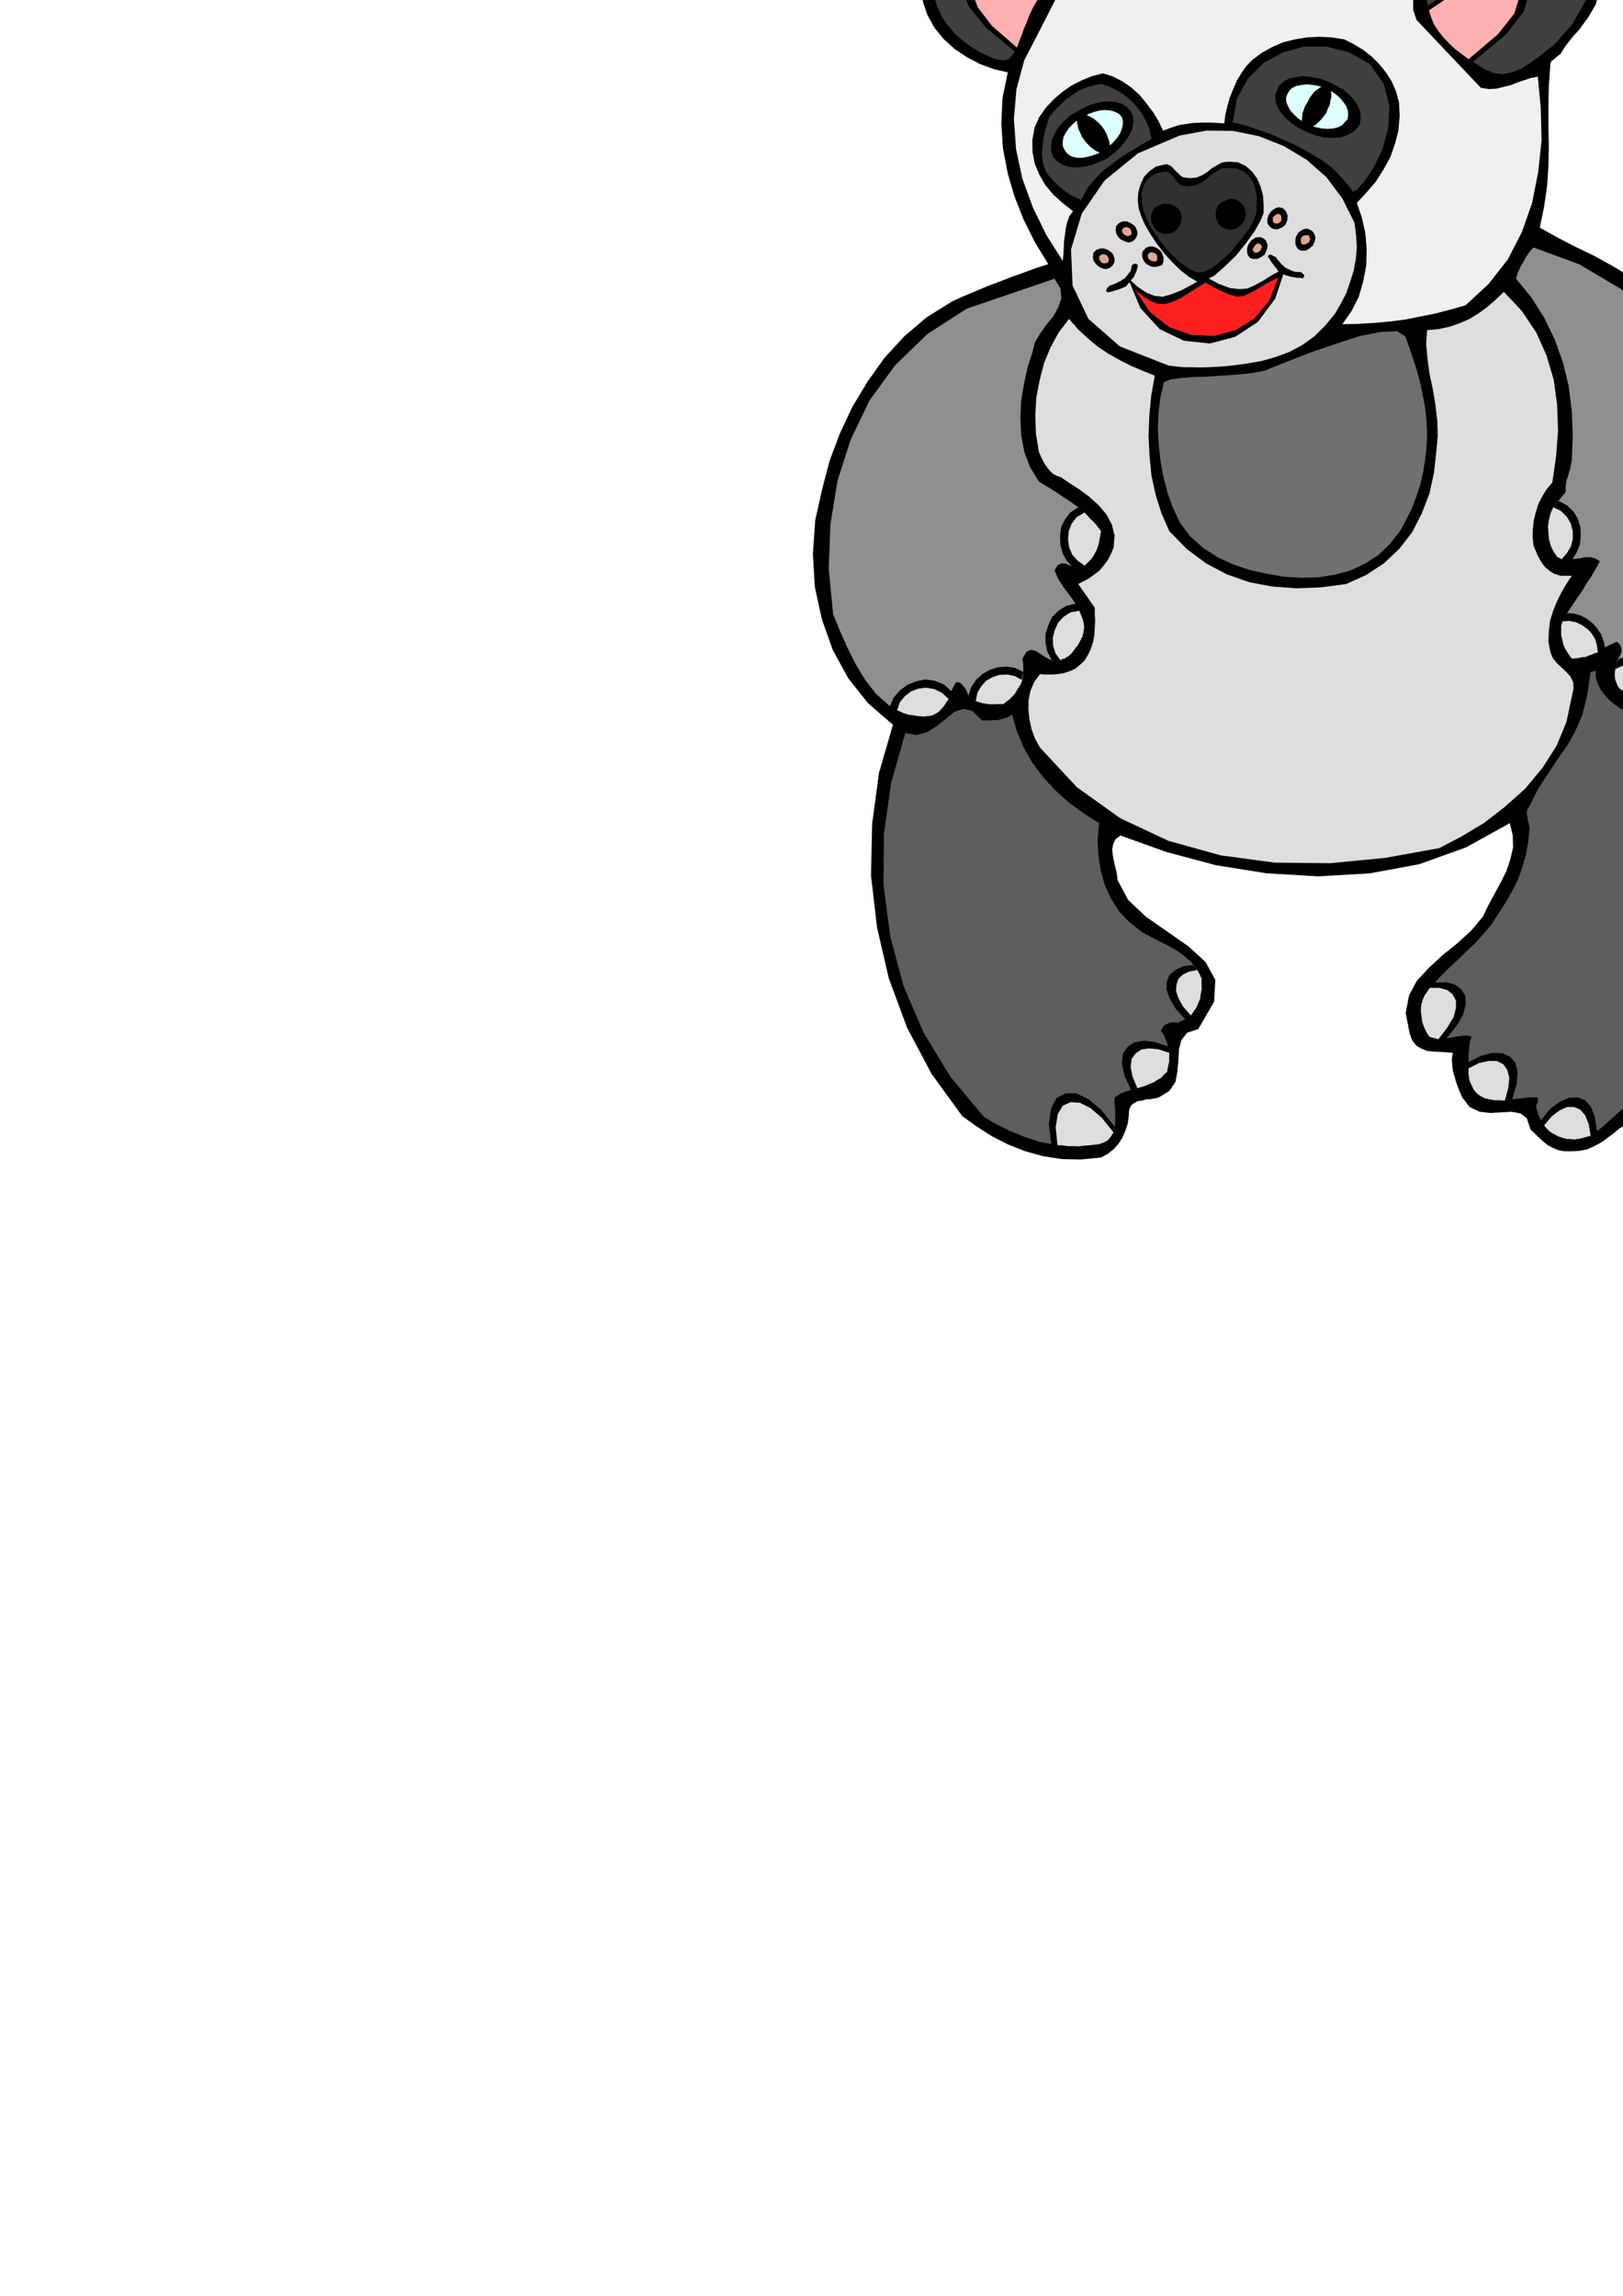 <?xml version="1.0" encoding="utf-8"?>
<!-- Created by UniConvertor 2.0rc4 (https://sk1project.net/) -->
<svg xmlns="http://www.w3.org/2000/svg" height="841.89pt" viewBox="0 0 595.276 841.89" width="595.276pt" version="1.1" xmlns:xlink="http://www.w3.org/1999/xlink" id="57de3a00-f611-11ea-b1d4-dcc15c148e23">

<g>
	<path style="fill:#000000;" d="M 529.118,-24.735 L 534.014,-28.119 539.198,-31.143 544.382,-33.951 549.998,-35.967 555.542,-37.551 561.518,-38.271 567.278,-38.271 573.47,-37.191 579.446,-34.671 583.766,-30.855 586.43,-26.247 588.014,-20.919 588.374,-15.375 587.942,-9.543 586.718,-3.855 585.278,1.617 583.91,3.993 582.47,6.441 580.742,8.745 579.086,11.049 577.142,13.137 575.414,15.297 573.758,17.457 572.39,19.761 571.886,20.121 571.454,20.481 570.806,20.985 570.23,21.489 569.006,22.425 568.646,23.505 568.07,31.425 567.926,39.057 567.926,46.401 568.07,53.817 567.926,60.945 567.422,68.361 566.342,75.777 564.758,83.481 571.094,87.009 577.862,90.537 584.63,93.777 591.542,97.593 598.094,101.553 604.286,106.449 609.974,111.993 614.942,118.905 623.798,129.417 631.934,140.865 638.774,152.673 644.534,165.201 648.494,178.017 650.942,191.337 651.446,205.089 649.862,219.129 648.278,225.321 646.91,231.729 645.47,237.993 643.742,244.329 641.438,250.233 638.702,256.065 635.03,261.393 630.422,266.505 634.31,286.017 635.894,305.673 635.03,324.897 632.006,343.833 626.462,361.977 618.83,379.689 608.75,396.393 596.654,412.305 594.062,413.745 591.902,415.545 589.598,417.273 587.294,418.929 584.774,420.297 582.182,421.449 579.446,422.025 576.494,422.169 573.83,422.169 571.67,421.809 569.582,420.945 567.782,420.009 565.982,418.569 564.398,417.129 562.814,415.545 561.374,414.249 560.006,410.073 557.63,408.273 554.318,407.697 550.718,407.913 546.614,408.129 542.726,407.697 539.054,405.969 536.318,402.441 535.454,400.497 534.734,398.625 534.014,396.681 533.51,394.809 532.862,392.649 532.646,390.561 532.502,388.257 532.862,386.097 530.486,385.881 528.038,385.737 525.59,385.593 523.43,385.377 521.27,384.513 519.47,383.433 517.958,381.489 517.022,378.969 515.582,371.481 516.806,365.001 519.686,359.601 524.15,354.849 529.118,350.241 534.59,345.849 539.702,341.169 543.95,336.057 545.894,331.953 548.126,327.849 550.43,323.601 552.518,319.425 553.958,315.105 554.966,310.713 554.822,306.249 553.742,301.857 537.758,310.713 520.55,316.905 502.262,320.289 483.47,321.369 464.39,320.217 445.886,317.265 427.814,312.441 410.966,306.393 409.166,307.689 408.302,309.489 407.942,311.433 408.158,313.737 408.59,315.969 409.166,318.345 409.67,320.577 409.886,322.737 413.774,330.009 420.326,336.201 428.102,341.601 435.95,347.073 442.142,352.761 445.742,359.313 445.31,367.305 439.478,377.385 435.446,378.681 433.286,381.417 432.422,384.801 432.206,388.905 431.846,392.865 431.126,396.753 428.894,400.065 425.006,402.441 423.494,402.801 421.91,403.089 420.326,403.161 418.886,403.593 417.302,403.809 415.934,404.529 414.854,405.393 414.134,406.977 413.99,409.353 413.63,412.017 412.766,414.609 411.686,417.129 410.246,419.433 408.446,421.449 406.286,423.105 403.838,424.473 396.422,425.193 389.438,425.049 382.526,423.969 376.046,422.169 369.638,419.649 363.734,416.625 358.118,413.025 352.934,409.281 341.63,393.729 332.702,376.881 326.006,358.809 321.686,340.161 319.454,321.009 319.886,302.001 322.406,283.353 327.518,265.785 318.374,257.865 311.102,248.721 305.414,238.281 301.454,227.121 298.862,215.241 298.142,203.145 299.006,190.761 301.67,178.881 304.334,168.801 308.078,158.865 312.614,149.217 318.158,140.001 324.35,131.289 331.622,123.369 339.83,116.385 349.19,110.553 353.438,108.609 357.758,106.809 362.15,104.937 366.614,103.281 371.006,101.553 375.47,99.969 379.934,98.313 384.47,96.873 379.574,88.809 375.47,80.601 372.086,72.033 369.566,63.393 367.838,54.321 367.262,45.321 367.694,35.889 369.638,26.529 364.598,25.377 359.486,23.505 354.662,20.985 350.126,17.961 346.022,14.217 342.638,10.041 340.118,5.433 338.534,0.753 337.886,-5.295 339.47,-11.127 342.494,-16.455 347.03,-21.063 352.07,-24.735 357.902,-27.039 363.806,-27.759 369.638,-26.535 371.942,-25.095 374.534,-23.583 376.91,-22.071 379.502,-20.343 381.662,-18.615 383.606,-16.455 384.902,-14.151 385.982,-11.343 388.214,-11.775 390.158,-12.567 391.814,-13.935 393.542,-15.375 394.982,-17.103 396.782,-18.759 398.654,-20.487 400.814,-21.711 413.198,-28.479 426.518,-33.807 440.198,-37.695 454.454,-39.999 468.926,-41.079 483.47,-40.359 497.726,-38.127 512.054,-34.167 529.118,-24.735 Z" />
	<path style="fill:#f0f0f0;" d="M 525.23,-20.847 L 524.51,-17.319 523.286,-13.791 521.846,-10.263 520.406,-6.807 519.11,-3.351 518.318,0.105 518.318,3.633 519.542,7.305 543.158,32.217 546.11,32.649 548.918,32.505 551.438,31.857 553.958,31.281 556.262,30.345 558.854,29.481 561.374,28.617 564.038,28.113 565.118,39.633 565.406,51.513 564.182,63.033 561.95,74.409 558.206,85.065 553.022,95.145 545.966,104.145 537.47,111.993 531.782,113.577 526.238,115.017 520.766,116.097 515.438,117.177 509.75,117.897 504.206,118.401 498.374,118.761 492.326,118.905 495.71,114.081 498.374,108.825 500.03,102.993 501.11,97.305 501.254,91.257 500.75,85.353 499.454,79.665 497.654,74.409 501.254,70.521 504.638,66.561 507.446,62.169 509.966,57.561 511.694,52.593 512.918,47.769 513.35,42.657 513.134,37.617 512.054,33.585 510.47,29.913 508.31,26.529 505.862,23.505 502.982,20.625 499.814,18.177 496.43,16.161 493.046,14.433 488.438,13.713 483.83,13.497 479.294,13.713 474.974,14.433 470.582,15.513 466.622,17.241 462.734,19.401 459.206,22.065 457.118,24.225 455.318,26.817 453.662,29.553 452.294,32.721 451.07,35.745 450.134,39.057 449.414,42.081 449.054,45.249 444.446,44.961 440.702,44.961 437.606,45.105 435.086,45.465 432.638,45.825 430.766,46.401 428.678,47.121 426.59,47.913 424.934,44.457 422.99,41.217 420.542,37.977 418.022,34.881 414.998,32.145 411.686,29.841 408.158,28.041 404.558,26.889 400.526,27.897 396.71,29.481 392.894,31.425 389.51,33.801 386.414,36.465 383.606,39.489 381.158,42.945 379.502,46.689 378.638,51.297 378.71,55.761 379.502,60.009 381.158,63.969 383.246,67.641 386.126,71.169 389.51,74.265 393.542,77.433 392.174,79.305 391.454,81.465 390.878,83.769 390.59,86.289 390.23,88.737 390.158,91.113 390.014,93.417 389.798,95.721 383.75,86.145 378.854,76.137 374.966,65.481 372.662,54.681 371.87,43.665 372.806,32.721 375.686,22.065 381.014,11.769 387.206,-0.327 395.486,-10.263 405.134,-18.543 416.294,-24.951 428.174,-29.919 440.918,-33.303 454.022,-35.607 467.198,-36.471 474.47,-35.967 482.102,-35.463 489.878,-34.887 497.726,-33.663 505.286,-32.079 512.558,-29.559 519.182,-25.887 525.23,-20.847 Z" />
	<path style="fill:#404040;" d="M 570.086,16.377 L 567.062,18.681 564.038,21.129 560.87,23.289 557.846,25.233 554.606,26.529 551.294,27.177 547.91,26.817 544.67,25.449 540.278,22.641 536.174,19.761 532.142,16.521 528.902,12.993 526.094,8.961 524.294,4.713 523.286,-0.111 523.79,-5.295 525.23,-11.127 527.894,-16.311 531.422,-21.063 535.67,-24.951 540.422,-28.479 545.606,-31.143 551.078,-33.159 556.766,-34.527 568.646,-35.031 577.142,-31.863 582.47,-26.031 584.846,-18.183 584.486,-9.327 581.75,-0.111 576.782,8.745 570.086,16.377 Z" />
	<path style="fill:#000000;" d="M 523.79,1.977 L 535.166,-5.439 545.39,-9.039 553.526,-9.687 558.926,-7.383 560.87,-2.775 558.926,4.137 552.302,12.705 540.134,22.785 537.11,20.625 534.374,18.465 531.71,16.161 529.406,13.713 527.174,11.049 525.59,8.169 524.438,5.073 523.79,1.977 Z" />
	<path style="fill:#ffb0b0;" d="M 524.15,3.777 L 534.59,-3.279 543.662,-6.879 550.934,-7.527 555.686,-5.439 557.342,-1.335 555.398,5.001 549.35,12.633 538.622,21.705 536.03,19.761 533.654,17.961 531.35,15.801 529.406,13.713 527.462,11.265 525.95,8.889 524.87,6.297 524.15,3.777 Z" />
	<path style="fill:#404040;" d="M 359.846,19.401 L 356.318,17.241 353.15,14.937 350.27,12.345 347.75,9.465 345.518,6.225 343.862,2.697 342.638,-1.047 342.278,-4.935 343.142,-10.407 345.446,-15.015 348.83,-18.903 353.078,-21.711 357.758,-23.511 363.014,-23.871 368.054,-22.863 373.022,-20.127 374.03,-19.263 375.686,-17.535 377.918,-15.231 380.222,-12.567 382.022,-9.903 383.462,-7.383 383.966,-5.295 383.318,-3.711 380.294,0.465 378.134,4.641 376.478,8.385 375.11,11.985 373.886,15.009 372.662,17.817 371.51,19.905 369.998,21.705 368.918,21.921 367.982,22.065 366.758,21.921 365.678,21.849 364.238,21.345 362.87,20.769 361.286,19.977 359.846,19.401 Z" />
	<path style="fill:#000000;" d="M 384.11,-4.935 L 374.03,-9.903 365.39,-11.991 358.622,-11.631 354.374,-8.823 352.934,-4.215 355.238,2.193 361.43,9.969 372.302,19.041 373.166,16.953 374.03,14.793 374.894,12.273 376.046,9.465 377.27,6.297 378.854,3.057 380.798,-0.327 383.318,-3.711 383.75,-4.359 384.11,-4.935 Z" />
	<path style="fill:#ffb0b0;" d="M 382.958,-3.351 L 374.174,-7.887 366.758,-9.687 361.07,-9.471 357.686,-7.023 356.534,-2.991 358.622,2.697 363.806,9.465 373.022,17.457 373.742,15.297 374.606,13.209 375.47,10.689 376.55,8.241 377.558,5.433 378.998,2.553 380.798,-0.471 382.958,-3.351 Z" />
	<path style="fill:#404040;" d="M 496.07,70.305 L 496.286,70.449 495.926,69.945 494.99,68.577 493.766,67.065 492.038,65.121 490.454,63.393 489.014,61.953 488.078,61.089 484.046,58.209 479.798,55.761 475.334,53.313 470.87,51.297 466.118,49.209 461.366,47.553 456.686,45.969 452.078,44.817 453.734,36.033 457.766,28.761 463.454,23.073 470.51,19.257 478.214,17.097 486.566,17.097 494.702,19.185 502.478,23.505 507.59,30.921 509.606,38.913 509.174,46.905 507.086,54.681 503.918,61.233 500.534,66.417 497.654,69.585 496.07,70.305 Z" />
	<path style="fill:#404040;" d="M 422.342,50.937 L 418.958,52.881 415.43,55.041 411.83,57.201 408.302,59.793 404.774,62.457 401.678,65.553 398.726,69.081 396.566,73.329 394.622,72.465 392.822,71.601 391.238,70.521 389.798,69.441 388.214,68.145 386.774,66.777 385.406,65.193 384.11,63.753 382.958,61.233 382.382,58.785 382.166,56.121 382.382,53.457 382.742,50.649 383.318,47.985 384.11,45.321 384.83,42.945 386.774,40.497 388.934,38.409 390.95,36.465 393.254,34.881 395.486,33.369 398.006,32.217 400.67,31.425 403.838,30.777 407.006,31.785 410.246,33.441 413.27,35.529 416.078,38.049 418.238,40.857 420.182,44.025 421.55,47.265 422.342,50.937 Z" />
	<path style="fill:#dedede;" d="M 496.79,81.681 L 497.366,86.145 497.654,90.681 497.294,94.929 496.502,99.249 495.206,103.353 493.766,107.529 491.822,111.273 489.662,115.017 485.99,119.481 482.03,123.369 477.638,126.537 472.886,129.057 467.846,130.929 462.734,132.369 457.406,133.305 452.078,134.025 449.054,134.313 446.03,134.529 443.006,134.673 440.054,134.745 437.174,134.673 434.222,134.673 431.342,134.385 428.534,134.025 410.75,127.041 399.23,116.961 393.398,104.721 392.822,91.473 396.782,78.297 405.134,66.201 417.302,56.265 432.638,49.713 442.358,47.913 452.15,47.985 461.726,49.929 470.942,53.601 479.222,58.569 486.494,64.977 492.326,72.753 496.79,81.681 Z" />
	<path style="fill:#8f8f8f;" d="M 647.198,197.025 L 646.694,204.801 645.83,212.721 644.606,220.425 643.022,228.201 641.006,235.617 638.558,242.961 635.75,250.233 632.726,257.433 631.142,258.153 629.702,259.233 628.262,260.097 626.822,261.033 625.238,261.681 623.654,262.041 621.998,261.897 620.27,261.177 618.182,259.953 617.39,258.009 617.102,255.705 617.246,253.545 617.102,251.385 616.526,250.017 614.798,249.441 611.918,250.233 610.694,252.321 609.11,253.905 606.95,254.769 604.79,255.345 602.342,255.345 600.182,255.129 598.094,254.625 596.654,254.049 594.926,253.185 593.846,252.105 592.982,250.881 592.55,249.513 592.118,247.857 592.262,246.417 592.406,244.833 592.91,243.321 593.27,242.385 593.702,241.449 594.206,240.297 594.71,239.217 594.71,237.993 594.422,236.913 593.846,235.977 592.91,235.329 590.822,236.337 588.878,237.273 586.934,238.281 585.134,239.361 583.046,240.081 581.03,240.801 578.726,241.305 576.494,241.521 575.342,239.937 574.334,238.281 573.47,236.481 573.11,234.609 572.75,232.665 572.75,230.865 573.038,229.065 573.47,227.481 574.91,224.673 576.638,222.009 578.438,219.345 580.31,216.681 581.966,213.873 583.766,211.209 585.35,208.473 586.79,205.809 584.99,204.729 583.19,204.297 581.39,204.297 579.518,204.729 577.502,204.945 575.558,205.161 573.398,204.945 571.166,204.225 569.726,202.137 568.79,200.121 568.142,197.673 567.926,195.369 567.782,192.921 568.142,190.545 568.79,188.097 569.726,186.009 574.334,180.321 574.19,179.025 574.334,177.657 574.55,176.217 575.054,174.849 575.414,173.409 575.918,171.969 576.134,170.385 576.494,168.945 576.854,159.729 576.494,150.657 575.342,141.585 573.254,132.945 570.23,124.449 566.342,116.457 561.59,108.969 556.046,102.201 556.55,100.329 557.27,98.745 557.99,97.233 558.854,95.865 559.574,94.425 560.51,93.057 561.374,91.905 562.454,90.753 579.302,96.945 594.566,106.017 608.174,117.681 620.054,131.649 629.846,146.769 637.694,163.113 643.526,179.961 647.198,197.025 Z" />
	<path style="fill:#000000;" d="M 576.494,205.449 L 578.222,202.641 579.446,199.761 579.806,196.593 579.662,193.425 578.726,190.257 577.142,187.593 574.694,185.289 571.67,183.705 569.726,186.009 568.79,188.097 568.142,190.545 567.782,192.921 567.926,195.369 568.142,197.673 568.79,200.121 569.726,202.137 571.166,204.225 571.814,204.441 572.534,204.801 573.254,204.945 573.974,205.161 574.55,205.161 575.342,205.305 575.918,205.305 576.494,205.449 Z" />
	<path style="fill:#dedede;" d="M 572.75,205.089 L 574.694,202.857 576.134,200.481 576.854,197.673 576.854,194.865 576.134,191.985 574.694,189.537 572.534,187.377 569.726,186.009 568.79,188.097 568.142,190.545 567.782,192.921 567.926,195.369 568.142,197.673 568.79,200.121 569.726,202.137 571.166,204.225 571.886,204.585 572.75,205.089 Z" />
	<path style="fill:#000000;" d="M 633.086,256.353 L 631.142,254.985 629.342,254.121 627.326,253.545 625.238,253.401 623.078,253.401 620.99,253.905 619.046,254.769 617.246,255.921 617.246,256.713 617.246,257.505 617.39,258.225 617.75,259.089 617.966,259.737 618.542,260.313 619.262,260.673 620.27,261.177 621.998,261.897 623.654,262.041 625.238,261.681 626.822,261.033 628.262,260.097 629.702,259.233 631.142,258.153 632.726,257.433 632.87,256.785 633.086,256.353 Z" />
	<path style="fill:#dedede;" d="M 631.142,258.513 L 629.63,257.505 627.902,256.929 626.102,256.569 624.374,256.569 622.43,256.713 620.63,257.145 618.902,257.865 617.606,259.017 618.11,259.593 618.686,260.313 619.406,260.673 620.27,261.177 621.71,261.753 623.294,262.041 624.662,261.897 626.102,261.537 627.326,260.817 628.622,260.097 629.846,259.233 631.142,258.513 Z" />
	<path style="fill:#000000;" d="M 611.054,251.745 L 610.118,249.081 608.75,246.633 606.95,244.545 604.79,242.889 602.198,241.521 599.534,240.945 596.726,240.801 593.99,241.521 593.342,242.529 592.91,243.321 592.406,244.833 592.262,246.417 592.118,247.857 592.55,249.513 592.982,250.881 593.846,252.105 594.926,253.185 596.654,254.049 598.094,254.625 599.894,255.129 601.982,255.345 604.142,255.345 606.23,254.985 608.174,254.409 609.758,253.185 611.054,251.745 Z" />
	<path style="fill:#dedede;" d="M 608.894,254.409 L 608.39,251.457 607.31,249.081 605.51,246.849 603.278,245.265 600.758,244.113 597.95,243.681 595.214,244.113 592.55,245.265 592.262,246.489 592.262,247.857 592.406,249.081 592.91,250.377 593.27,251.457 594.062,252.537 595.214,253.257 596.654,254.049 597.59,254.409 599.03,254.841 600.542,255.129 602.198,255.489 603.926,255.345 605.582,255.201 607.31,254.841 608.894,254.409 Z" />
	<path style="fill:#000000;" d="M 588.734,237.633 L 588.158,235.113 587.294,232.665 585.854,230.505 584.27,228.705 582.11,226.977 579.878,225.753 577.502,225.033 575.054,224.817 574.478,225.393 574.118,226.113 573.758,226.761 573.47,227.481 573.038,229.065 572.75,230.865 572.75,232.665 573.11,234.609 573.47,236.481 574.334,238.281 575.342,239.937 576.494,241.521 578.222,241.449 579.878,241.161 581.39,240.801 582.974,240.441 584.414,239.721 585.854,239.145 587.294,238.353 588.734,237.633 Z" />
	<path style="fill:#dedede;" d="M 586.07,239.217 L 585.71,236.697 585.134,234.537 583.91,232.449 582.326,230.721 580.31,229.281 578.078,228.201 575.558,227.697 573.11,227.841 572.606,229.425 572.606,231.225 572.606,233.025 573.11,234.897 573.47,236.553 574.334,238.353 575.342,239.937 576.494,241.521 577.718,241.449 578.942,241.305 580.166,241.017 581.462,240.945 582.614,240.441 583.766,240.081 584.846,239.577 586.07,239.217 Z" />
	<path style="fill:#8f8f8f;" d="M 378.71,129.057 L 376.91,134.673 375.614,140.577 374.534,146.913 374.246,153.321 374.534,159.513 375.686,165.705 377.774,171.249 381.014,176.577 383.966,178.377 387.134,180.321 390.014,182.265 393.182,184.353 395.99,186.369 398.726,188.961 401.318,191.625 403.838,194.793 403.478,196.593 403.19,198.393 402.758,200.121 402.11,201.921 401.318,203.361 400.31,204.945 399.086,206.169 397.79,207.393 396.35,208.113 394.838,208.185 393.398,207.753 392.102,207.249 390.59,206.601 389.294,206.601 387.926,207.249 386.774,209.193 388.214,212.433 390.374,215.745 392.822,218.985 395.126,222.297 396.782,225.537 397.646,229.209 397.142,232.809 395.126,236.913 394.478,237.561 394.046,238.281 393.542,238.857 393.038,239.577 392.462,240.081 391.814,240.657 391.094,241.017 390.518,241.521 387.71,242.241 385.406,242.025 383.318,240.945 381.518,239.721 379.718,238.641 378.134,238.281 376.55,239.001 374.966,241.521 375.326,243.825 375.326,246.273 375.11,248.433 374.534,250.737 373.382,252.825 372.086,254.769 370.286,256.425 368.054,258.153 366.254,258.153 364.598,258.225 362.87,258.153 361.43,258.009 359.702,257.505 358.262,257.073 356.822,256.353 355.598,255.489 355.022,254.625 354.662,253.689 354.158,252.681 353.654,251.961 352.934,251.097 352.358,250.521 351.494,250.161 350.63,250.233 349.55,252.105 348.542,254.265 347.462,256.353 346.382,258.369 344.942,260.097 343.142,261.537 340.91,262.401 338.534,262.761 331.694,261.537 326.15,258.729 321.326,254.481 317.294,249.297 313.694,243.321 310.67,237.201 307.862,230.865 305.558,225.177 303.974,208.689 304.55,192.489 307.142,176.433 311.966,161.313 318.878,146.913 328.31,133.953 340.118,122.505 354.518,113.217 386.774,102.201 388.934,105.801 389.294,109.329 388.214,112.569 386.414,115.881 383.822,119.049 381.518,122.289 379.574,125.529 378.71,129.057 Z" />
	<path style="fill:#000000;" d="M 393.542,208.113 L 391.238,205.665 389.798,203.001 388.934,199.833 388.79,196.665 389.15,193.425 390.518,190.617 392.534,187.953 395.486,186.009 396.422,186.729 397.502,187.737 398.654,188.817 399.734,189.897 400.67,190.977 401.75,192.201 402.758,193.425 403.838,194.793 403.478,196.593 403.19,198.393 402.758,200.121 402.11,201.921 401.318,203.361 400.31,204.945 399.086,206.169 397.79,207.393 396.566,208.113 395.558,208.329 394.478,208.185 393.542,208.113 Z" />
	<path style="fill:#dedede;" d="M 397.79,207.393 L 395.126,205.521 393.254,203.361 392.102,200.553 391.742,197.817 391.958,194.865 393.038,192.057 394.838,189.681 397.79,187.953 398.366,188.601 399.086,189.321 399.806,190.185 400.67,190.977 401.39,191.697 402.254,192.705 402.974,193.641 403.838,194.793 403.478,196.593 403.19,198.393 402.758,200.121 402.11,201.921 401.318,203.361 400.31,204.945 399.086,206.169 397.79,207.393 Z" />
	<path style="fill:#000000;" d="M 385.622,241.881 L 384.11,238.857 383.462,235.689 383.462,232.449 384.47,229.281 385.91,226.257 388.214,223.953 391.094,222.153 394.766,221.289 395.702,223.089 396.566,224.961 397.286,226.761 397.646,228.705 397.646,230.505 397.286,232.593 396.422,234.609 395.126,236.913 394.478,237.561 394.046,238.281 393.542,238.857 393.038,239.577 392.462,240.081 391.814,240.657 391.094,241.017 390.518,241.521 389.798,241.809 389.078,242.025 388.286,242.169 387.71,242.385 386.486,242.241 385.622,241.881 Z" />
	<path style="fill:#dedede;" d="M 389.078,242.241 L 387.206,239.721 386.27,236.913 386.126,233.889 386.846,231.081 388.07,228.345 390.014,226.257 392.534,224.601 395.846,223.953 396.422,225.393 397.07,226.905 397.43,228.345 397.646,230.001 397.43,231.513 397.07,233.313 396.206,234.969 395.126,236.913 394.478,237.561 394.046,238.281 393.542,238.857 393.038,239.577 392.462,240.081 391.814,240.657 391.094,241.017 390.518,241.521 389.51,241.665 389.078,242.241 Z" />
	<path style="fill:#000000;" d="M 355.238,255.129 L 356.174,251.961 358.046,249.297 360.35,247.137 363.086,245.625 366.038,244.689 369.206,244.473 372.23,244.905 375.326,246.417 374.966,247.929 374.606,249.657 374.03,251.241 373.31,252.825 372.23,254.121 371.006,255.561 369.566,256.785 368.054,258.153 366.254,258.153 364.598,258.225 362.87,258.153 361.43,258.009 359.702,257.505 358.262,257.073 356.822,256.353 355.598,255.489 355.382,255.129 355.238,255.129 Z" />
	<path style="fill:#dedede;" d="M 357.902,257.073 L 358.478,254.121 359.846,251.745 361.646,249.657 364.094,248.289 366.542,247.497 369.422,247.353 372.23,247.929 374.966,249.441 374.39,250.593 373.742,251.817 373.022,252.897 372.302,254.121 371.366,255.201 370.358,256.353 369.206,257.145 368.054,258.153 366.614,258.153 365.174,258.225 363.806,258.225 362.654,258.225 361.286,258.009 360.062,257.793 358.982,257.433 357.902,257.073 Z" />
	<path style="fill:#000000;" d="M 326.366,259.017 L 327.734,255.849 330.038,253.185 332.846,251.097 335.942,249.873 339.326,249.153 342.854,249.657 346.166,250.953 349.19,253.689 348.326,255.201 347.462,256.929 346.382,258.513 345.302,259.953 343.862,261.033 342.422,262.041 340.55,262.473 338.534,262.761 336.662,262.617 335.15,262.401 333.422,262.041 331.982,261.681 330.398,261.033 328.958,260.457 327.59,259.737 326.366,259.017 Z" />
	<path style="fill:#dedede;" d="M 329.03,260.457 L 330.038,257.505 331.838,255.345 334.142,253.545 336.806,252.537 339.614,252.177 342.638,252.681 345.446,254.049 347.966,256.353 347.102,257.505 346.238,258.873 345.302,259.953 344.294,261.033 343.142,261.753 341.774,262.401 340.19,262.617 338.534,262.761 337.166,262.617 335.942,262.473 334.646,262.257 333.422,262.113 332.198,261.753 331.118,261.393 330.038,260.889 329.03,260.457 Z" />
	<path style="fill:#dedede;" d="M 569.366,176.937 L 567.278,179.385 565.622,182.049 564.254,184.785 563.318,187.737 562.598,190.617 562.238,193.785 562.094,196.809 562.454,200.121 563.174,201.777 563.894,203.505 564.758,205.161 565.838,206.889 566.918,208.185 568.43,209.409 570.086,210.417 572.39,211.137 576.494,211.137 574.478,214.161 572.606,217.401 570.95,220.713 569.582,224.241 568.502,227.697 568.07,231.513 567.926,235.257 568.646,239.217 569.582,241.449 571.166,243.321 572.894,244.905 574.694,246.633 576.062,248.217 576.998,250.161 577.142,252.465 576.494,255.489 574.55,264.705 570.95,273.417 565.766,281.553 559.43,289.185 552.014,295.809 544.31,301.785 536.03,306.753 527.894,311.001 508.022,314.601 487.79,316.545 467.486,316.329 447.686,313.665 428.534,308.337 410.894,300.057 394.982,288.681 381.446,274.137 379.574,270.753 378.35,267.369 377.558,263.697 377.198,260.169 377.27,256.569 377.99,253.185 379.358,250.017 381.446,247.209 383.462,247.353 385.766,247.353 387.926,247.209 390.23,246.849 392.318,246.129 394.406,245.193 396.062,243.825 397.79,242.241 399.086,240.081 400.166,237.777 400.958,235.257 401.39,232.809 401.534,230.145 401.678,227.625 401.534,225.177 401.534,222.873 395.486,214.161 397.43,213.153 399.446,212.073 401.39,210.633 403.334,209.193 404.918,207.249 406.358,205.305 407.438,203.145 408.446,200.841 408.806,196.305 407.798,192.345 405.782,188.601 402.974,185.289 399.446,182.121 395.846,179.457 392.174,177.081 389.078,174.993 387.494,174.417 386.126,173.697 384.902,172.473 383.966,171.249 382.958,169.809 382.238,168.369 381.518,166.857 381.014,165.561 379.934,158.865 379.718,152.313 380.078,145.833 381.302,139.497 382.886,133.305 385.262,127.473 388.286,121.929 392.102,116.961 395.342,120.705 399.014,124.089 402.614,127.113 406.646,129.777 410.606,132.009 414.854,134.169 419.102,135.969 423.566,137.769 422.27,144.825 421.55,152.241 421.262,159.729 421.622,167.217 422.342,174.489 423.926,181.689 426.014,188.313 428.894,194.793 435.23,201.273 442.358,206.601 449.99,210.633 458.27,213.513 466.694,215.097 475.55,215.745 484.55,215.385 493.766,214.161 501.11,210.849 507.662,206.529 513.278,201.201 517.958,195.153 521.486,188.241 524.294,180.969 525.95,173.337 526.814,165.561 527.318,159.873 527.174,154.185 526.454,148.353 525.518,142.737 524.294,136.977 523.574,131.505 523.07,126.033 523.43,121.065 527.534,120.705 531.566,119.841 535.31,118.545 538.982,116.961 542.366,114.873 545.606,112.497 548.63,109.833 551.582,107.025 558.206,114.081 563.462,121.929 567.206,130.281 569.87,139.281 571.094,148.353 571.454,157.929 570.734,167.361 569.366,176.937 Z" />
	<path style="fill:#707070;" d="M 513.494,194.793 L 509.75,199.473 505.502,203.577 500.534,206.745 495.35,209.193 489.518,210.777 483.47,211.713 477.278,211.857 470.942,211.497 464.678,210.417 458.486,209.049 452.438,207.033 446.75,204.441 441.278,200.913 436.67,196.809 432.782,191.697 429.974,185.649 428.174,180.465 426.734,174.993 425.654,169.089 425.006,163.257 424.646,157.209 424.934,151.233 425.654,145.401 426.95,140.073 429.398,139.137 433.07,138.633 437.39,138.273 442.646,138.129 447.974,137.769 453.518,137.409 458.846,136.833 463.814,135.969 467.198,134.529 473.39,132.081 481.238,129.057 490.094,126.033 498.734,123.225 506.582,121.713 512.414,121.425 515.438,123.369 516.878,127.401 518.318,131.649 519.686,135.897 520.91,140.433 521.846,144.969 522.71,149.649 523.214,154.401 523.43,159.153 523.214,163.761 522.71,168.441 521.99,173.049 520.91,177.801 519.47,182.121 517.742,186.657 515.654,190.761 513.494,194.793 Z" />
	<path style="fill:#5e5e5e;" d="M 611.558,259.377 L 612.134,260.529 612.854,262.041 613.574,263.337 614.726,264.777 615.662,265.929 617.03,267.009 618.47,267.585 620.27,268.089 622.574,268.593 624.518,269.889 625.742,271.689 626.678,274.137 627.182,276.585 627.758,279.249 628.262,281.625 628.982,283.929 630.782,300.705 630.782,317.265 628.838,333.393 625.238,349.233 619.91,364.425 613.142,379.113 604.862,393.009 595.574,406.257 592.91,408.561 590.318,410.937 587.582,413.385 584.774,415.401 581.75,416.913 578.438,417.705 574.91,417.633 571.166,416.553 569.366,415.689 568.07,414.609 566.702,413.241 565.766,411.945 564.902,410.217 564.182,408.633 563.678,406.977 563.318,405.465 563.822,404.745 564.038,403.953 564.038,403.089 564.038,402.441 560.87,402.441 557.486,402.801 554.102,403.161 550.718,403.593 547.334,403.305 544.31,402.441 541.646,400.641 539.702,397.833 539.054,395.673 538.838,393.657 538.622,391.425 538.622,389.265 538.622,386.961 538.838,384.657 539.054,382.353 539.702,380.049 537.758,379.689 535.814,379.905 533.87,380.193 531.926,380.553 529.838,380.769 527.894,380.913 525.95,380.625 524.15,380.049 523.07,378.321 522.35,376.665 521.63,374.721 521.414,372.777 521.126,370.689 521.27,368.673 521.774,366.729 522.566,364.929 525.158,361.473 528.182,358.233 531.35,355.065 534.59,352.041 537.83,348.873 541.142,345.777 544.166,342.393 546.974,339.081 549.71,334.833 552.374,330.729 554.678,326.625 556.766,322.521 558.35,317.985 559.646,313.521 560.51,308.769 561.014,303.729 560.87,302.721 560.654,301.785 560.366,300.777 560.294,299.841 560.006,298.761 560.006,297.897 560.15,296.889 560.654,296.169 564.182,289.257 567.926,283.497 571.454,278.169 574.91,273.273 577.862,267.945 580.382,262.041 582.182,254.841 583.406,246.417 585.278,245.985 585.278,248.433 586.07,250.881 587.15,253.041 588.878,255.201 590.606,257.073 592.766,258.729 594.782,260.097 597.086,261.177 598.67,261.177 600.542,261.177 602.342,261.033 604.286,260.889 606.086,260.529 607.886,260.169 609.758,259.737 611.558,259.377 Z" />
	<path style="fill:#000000;" d="M 526.454,360.321 L 530.486,360.177 533.726,361.113 536.03,362.841 537.47,365.289 537.614,368.169 536.678,371.913 534.374,376.017 530.558,380.769 529.766,380.769 529.046,380.913 528.254,380.913 527.534,380.913 526.598,380.625 525.878,380.553 524.87,380.265 524.15,380.049 523.07,378.321 522.35,376.665 521.63,374.721 521.414,372.777 521.126,370.689 521.27,368.673 521.774,366.729 522.566,364.929 523.43,363.561 524.294,362.337 525.23,361.113 526.454,360.321 Z" />
	<path style="fill:#dedede;" d="M 524.51,362.265 L 527.894,362.265 530.846,363.057 532.79,364.641 534.014,366.945 534.014,369.609 533.15,372.993 530.846,376.809 527.534,381.129 526.598,380.769 525.878,380.625 524.87,380.409 524.15,380.049 523.07,378.321 522.35,376.665 521.63,374.721 521.414,372.777 521.126,370.689 521.27,368.673 521.774,366.729 522.566,364.929 523.07,364.209 523.574,363.561 523.934,362.841 524.51,362.265 Z" />
	<path style="fill:#000000;" d="M 538.622,389.481 L 543.158,387.177 547.406,386.097 551.078,386.241 553.958,387.537 555.83,389.769 556.622,393.153 556.262,397.617 554.606,403.161 552.302,403.305 550.07,403.449 547.91,403.305 545.966,403.089 544.022,402.369 542.438,401.289 540.926,399.705 539.702,397.833 539.342,396.753 539.054,395.817 538.838,394.737 538.838,393.729 538.622,392.649 538.622,391.569 538.622,390.489 538.622,389.481 Z" />
	<path style="fill:#dedede;" d="M 538.622,391.785 L 542.438,389.841 545.966,389.049 548.918,389.049 551.294,390.201 552.734,392.145 553.598,395.169 553.238,398.841 551.942,403.593 549.998,403.449 548.126,403.449 546.326,403.161 544.742,402.801 543.086,402.009 541.718,401.001 540.494,399.561 539.702,397.833 539.342,397.113 539.054,396.393 538.838,395.673 538.838,394.953 538.622,394.089 538.622,393.369 538.622,392.505 538.622,391.785 Z" />
	<path style="fill:#000000;" d="M 565.118,410.865 L 568.502,406.689 572.03,404.025 575.414,402.585 578.726,402.441 581.39,403.449 583.55,405.969 584.99,409.713 585.71,414.969 584.054,415.833 582.326,416.625 580.67,417.273 578.942,417.705 576.998,417.705 575.198,417.705 573.11,417.273 571.166,416.553 570.086,416.049 569.222,415.545 568.286,414.969 567.566,414.321 566.846,413.529 566.126,412.665 565.478,411.657 565.118,410.865 Z" />
	<path style="fill:#dedede;" d="M 566.342,412.665 L 569.15,409.353 572.03,407.193 574.694,405.969 577.358,405.969 579.518,406.833 581.39,408.993 582.686,412.161 583.406,416.553 581.822,416.913 580.382,417.345 578.942,417.633 577.502,417.849 575.918,417.705 574.478,417.633 572.75,417.129 571.166,416.553 570.374,416.049 569.582,415.689 568.862,415.185 568.286,414.825 567.206,413.745 566.342,412.665 Z" />
	<path style="fill:#5e5e5e;" d="M 371.222,262.041 L 372.95,268.161 375.47,274.137 378.638,279.681 382.598,285.009 387.134,289.905 392.102,294.369 397.43,298.257 403.118,301.857 402.614,307.545 402.83,313.377 403.622,318.849 405.134,324.321 407.366,329.361 410.39,334.113 414.278,338.217 419.318,342.105 422.126,343.545 425.15,345.129 428.318,346.713 431.486,348.513 434.222,350.457 436.886,352.761 438.974,355.425 440.702,358.809 440.702,361.401 440.558,364.065 439.91,366.441 439.118,368.889 437.75,370.833 436.166,372.633 434.222,374.001 431.918,375.081 430.838,374.865 429.902,374.937 428.894,375.081 428.174,375.441 427.31,375.801 426.734,376.449 426.158,377.169 425.87,378.105 426.878,379.545 427.598,381.273 428.174,383.073 428.678,385.161 428.678,386.961 428.678,389.049 428.462,390.921 428.102,393.009 426.014,394.953 423.854,396.537 421.262,397.617 418.886,398.481 416.078,399.201 413.558,400.065 410.966,401.001 408.806,402.441 408.806,404.529 409.022,407.049 409.022,409.641 409.022,412.305 408.446,414.609 407.438,416.769 405.638,418.353 403.118,419.577 397.646,420.297 392.174,420.369 386.774,419.793 381.302,418.713 375.83,416.913 370.646,414.825 365.534,412.305 360.926,409.641 348.542,394.809 338.75,378.681 331.334,361.401 326.51,343.329 324.062,324.537 324.206,305.745 326.87,286.953 332.054,268.809 336.302,269.529 340.19,268.449 343.718,266.145 347.03,263.481 350.054,261.033 353.294,259.953 356.534,260.673 360.206,264.201 361.502,264.201 363.014,264.201 364.454,264.057 366.038,264.057 367.334,263.697 368.774,263.337 369.998,262.761 371.222,262.041 Z" />
	<path style="fill:#000000;" d="M 437.606,353.841 L 433.862,354.345 431.126,355.713 428.894,357.513 427.958,360.033 427.814,362.841 429.038,366.225 431.198,369.897 434.942,374.001 436.454,372.561 437.75,371.049 438.758,369.249 439.694,367.449 440.198,365.361 440.702,363.345 440.702,361.041 440.702,358.809 440.342,358.089 439.91,357.369 439.55,356.649 439.334,356.145 438.47,354.993 437.606,353.841 Z" />
	<path style="fill:#dedede;" d="M 439.118,355.713 L 436.094,356.289 433.862,357.369 432.206,358.953 431.486,361.041 431.342,363.345 432.206,366.009 433.862,369.033 436.814,372.417 437.75,370.977 438.758,369.537 439.478,367.809 440.198,366.225 440.414,364.425 440.774,362.625 440.702,360.681 440.702,358.809 440.342,358.089 440.054,357.369 439.55,356.505 439.118,355.713 Z" />
	<path style="fill:#000000;" d="M 428.534,383.793 L 423.71,382.137 419.606,381.633 415.934,382.209 413.558,383.937 411.83,386.385 411.47,389.985 412.406,394.377 414.854,399.777 416.654,399.057 418.526,398.625 420.326,397.977 422.126,397.473 423.71,396.681 425.294,395.673 426.734,394.449 428.102,393.009 428.318,391.785 428.534,390.561 428.678,389.409 428.822,388.257 428.822,387.105 428.822,385.953 428.678,384.873 428.534,383.793 Z" />
	<path style="fill:#dedede;" d="M 428.894,386.097 L 424.934,384.801 421.406,384.441 418.598,384.873 416.582,386.241 415.07,388.257 414.71,391.209 415.358,394.737 417.158,399.057 418.598,398.625 420.182,398.121 421.622,397.473 423.134,396.897 424.43,396.033 425.798,395.313 426.878,394.089 428.102,393.009 428.174,392.073 428.462,391.209 428.534,390.345 428.822,389.481 428.822,388.545 428.822,387.825 428.822,386.817 428.894,386.097 Z" />
	<path style="fill:#000000;" d="M 408.806,413.097 L 403.982,407.049 399.23,403.089 394.766,400.929 390.878,400.929 387.566,402.585 385.55,406.329 384.686,412.161 385.622,419.937 387.854,420.009 390.014,420.297 392.174,420.369 394.478,420.513 396.566,420.369 398.726,420.297 400.958,419.937 403.118,419.577 404.342,419.073 405.422,418.569 406.358,417.849 407.222,417.129 407.726,416.193 408.158,415.185 408.446,414.105 408.806,413.097 Z" />
	<path style="fill:#dedede;" d="M 408.446,415.329 L 404.198,410.001 399.95,406.329 396.062,404.385 392.678,404.169 389.798,405.465 387.926,408.633 387.206,413.385 387.854,419.937 389.798,420.009 391.742,420.297 393.686,420.297 395.558,420.369 397.43,420.153 399.374,420.009 401.174,419.793 403.118,419.577 404.054,419.217 404.918,418.929 405.638,418.497 406.502,417.993 407.006,417.273 407.582,416.625 407.942,415.905 408.446,415.329 Z" />
	<path style="fill:#000000;" d="M 418.598,79.377 L 417.662,76.497 417.302,73.473 417.518,70.305 418.382,67.497 419.606,64.833 421.55,62.817 423.926,61.089 426.95,60.369 427.958,60.225 428.894,60.585 429.758,61.089 430.622,62.097 431.342,62.817 432.206,63.609 432.926,64.329 433.79,64.977 436.454,65.337 438.83,65.121 440.918,64.257 442.862,63.033 444.518,61.665 446.462,60.513 448.406,59.505 450.854,59.289 454.022,59.505 456.902,60.873 459.206,62.889 461.15,65.553 462.374,68.505 463.238,71.745 463.454,74.913 463.454,78.153 462.374,80.817 460.214,84.705 457.046,89.097 453.374,93.705 449.27,97.665 445.526,100.977 441.854,102.921 439.118,103.281 436.094,101.553 433.07,99.177 429.902,96.081 426.95,92.841 424.214,89.241 421.766,85.569 419.822,82.185 418.598,79.377 Z" />
	<path style="fill:#303030;" d="M 420.182,79.377 L 419.246,76.569 418.886,73.833 418.742,71.169 419.246,68.865 420.182,66.633 421.766,64.977 423.926,63.609 426.95,63.033 428.102,63.033 429.038,63.537 429.758,64.113 430.478,65.121 431.126,65.913 431.846,66.777 432.566,67.497 433.43,68.001 436.094,68.361 438.47,68.001 440.558,67.065 442.502,65.697 444.158,64.113 446.03,62.889 447.83,61.809 450.134,61.593 453.374,61.809 456.038,62.817 457.982,64.473 459.566,66.633 460.43,69.225 460.934,72.105 460.934,75.057 460.79,78.153 459.854,80.745 457.91,84.273 454.958,88.017 451.79,91.977 448.19,95.361 444.662,98.169 441.422,99.753 438.758,99.897 435.806,98.313 432.926,96.369 430.118,93.777 427.67,91.113 425.294,88.089 423.206,85.065 421.406,82.041 420.182,79.377 Z" />
	<path style="fill:#000000;" d="M 453.518,83.841 L 452.438,84.129 451.358,84.273 450.278,84.129 449.27,83.841 448.19,83.265 447.47,82.689 446.75,81.825 446.39,80.817 445.886,79.737 445.886,78.657 445.886,77.577 446.246,76.569 446.606,75.489 447.326,74.769 448.19,74.049 449.414,73.689 450.35,73.113 451.43,72.969 452.438,72.969 453.518,73.329 454.382,73.833 455.246,74.553 455.966,75.273 456.542,76.353 456.758,77.433 456.902,78.513 456.758,79.521 456.542,80.601 455.966,81.465 455.318,82.401 454.454,83.121 453.518,83.841 Z" />
	<path style="fill:#000000;" d="M 452.798,81.681 L 451.574,81.969 450.35,81.681 449.27,81.105 448.694,80.097 448.334,79.377 448.19,78.657 448.19,77.937 448.406,77.361 449.054,76.209 450.134,75.489 450.71,75.273 451.43,75.273 451.934,75.273 452.582,75.633 453.518,76.353 454.382,77.433 454.598,78.513 454.382,79.737 453.734,80.817 452.798,81.681 Z" />
	<path style="fill:#000000;" d="M 429.974,85.425 L 428.894,85.713 427.814,85.785 426.734,85.713 425.798,85.425 424.646,84.849 423.926,84.273 423.206,83.409 422.846,82.401 422.27,81.321 422.126,80.241 422.126,79.161 422.486,78.153 422.846,77.073 423.566,76.353 424.286,75.633 425.366,75.129 426.518,74.697 427.598,74.697 428.678,74.697 429.758,75.057 430.622,75.417 431.558,75.993 432.278,76.713 433.07,77.793 433.286,78.873 433.43,80.025 433.142,81.105 432.926,82.329 432.278,83.265 431.702,84.129 430.838,84.849 429.974,85.425 Z" />
	<path style="fill:#000000;" d="M 429.254,83.121 L 428.534,83.265 427.814,83.409 427.094,83.265 426.518,83.121 425.366,82.545 424.646,81.681 424.286,80.961 424.286,80.241 424.286,79.521 424.574,78.873 424.79,78.297 425.294,77.937 425.87,77.577 426.59,77.433 427.67,77.073 428.894,77.361 429.902,77.937 430.766,79.017 430.982,80.097 430.838,81.321 430.118,82.329 429.254,83.121 Z" />
	<path style="fill:#000000;" d="M 479.726,48.633 L 476.558,47.121 473.894,45.321 471.59,43.377 469.862,41.433 468.566,39.273 467.846,37.113 467.702,35.025 468.422,33.081 469.286,31.281 470.87,29.841 472.886,28.761 475.334,28.257 477.998,27.897 481.022,28.257 484.046,28.833 487.358,30.057 490.238,31.425 492.902,33.081 495.062,34.881 497.006,37.113 498.23,39.129 498.95,41.361 499.094,43.377 498.734,45.609 497.51,47.265 495.782,48.705 493.766,49.713 491.462,50.433 488.654,50.577 485.774,50.433 482.75,49.713 479.726,48.633 Z" />
	<path style="fill:#deffff;" d="M 480.518,45.969 L 478.214,44.817 476.414,43.665 474.758,42.153 473.39,40.713 472.454,39.057 471.806,37.473 471.662,35.889 472.166,34.521 472.886,33.225 473.966,32.217 475.478,31.497 477.422,31.137 479.294,30.921 481.382,31.137 483.542,31.497 485.846,32.217 487.934,33.225 489.878,34.521 491.462,35.889 492.758,37.473 493.766,38.913 494.342,40.497 494.486,42.081 494.27,43.665 493.262,44.817 492.182,45.969 490.742,46.689 489.014,47.121 486.998,47.265 484.91,47.121 482.75,46.689 480.518,45.969 Z" />
	<path style="stroke:#000000;stroke-width:0.36;stroke-miterlimit:10.433;fill:#000000;" d="M 478.934,46.689 L 478.214,45.969 477.854,45.249 477.638,44.097 477.782,43.161 477.854,41.721 478.358,40.353 478.862,38.913 479.726,37.617 480.446,36.033 481.382,34.809 482.39,33.585 483.47,32.865 484.262,32.217 485.27,32.001 486.134,31.857 486.998,32.217 487.43,32.649 487.934,33.369 488.078,34.305 488.15,35.529 487.79,36.753 487.574,38.337 486.854,39.777 486.206,41.433 485.27,42.657 484.262,43.881 483.326,44.817 482.39,45.681 481.382,46.185 480.518,46.689 479.726,46.689 478.934,46.689 Z" />
	<path style="fill:#000000;" d="M 406.142,58.065 L 408.662,56.121 410.966,54.033 412.766,51.729 414.35,49.425 415.358,47.049 415.718,44.817 415.574,42.657 414.854,41.001 413.414,39.273 411.686,38.193 409.526,37.473 407.078,37.185 404.198,37.329 401.39,37.977 398.366,39.057 395.486,40.641 392.534,42.297 390.23,44.457 388.214,46.689 386.846,48.993 385.766,51.297 385.55,53.601 385.55,55.617 386.414,57.705 387.71,59.145 389.51,60.369 391.742,61.089 394.406,61.449 397.07,61.233 400.094,60.585 402.974,59.505 406.142,58.065 Z" />
	<path style="fill:#deffff;" d="M 404.558,55.401 L 406.358,53.961 408.158,52.377 409.67,50.649 410.75,49.065 411.47,47.265 411.83,45.681 411.83,44.241 411.47,42.945 410.39,41.721 408.95,41.001 407.222,40.497 405.494,40.353 403.478,40.497 401.39,41.001 399.374,41.721 397.43,42.945 395.198,44.025 393.542,45.465 391.958,47.049 390.878,48.705 390.014,50.289 389.798,52.017 389.798,53.601 390.518,55.041 391.382,56.265 392.678,57.201 394.118,57.705 396.062,57.921 398.006,57.705 400.094,57.201 402.254,56.481 404.558,55.401 Z" />
	<path style="stroke:#000000;stroke-width:0.36;stroke-miterlimit:10.433;fill:#000000;" d="M 406.142,55.905 L 406.502,55.041 406.862,54.177 406.862,53.097 406.718,52.089 406.286,50.793 405.782,49.425 405.062,47.985 404.198,46.689 402.974,45.321 401.894,44.385 400.814,43.521 399.734,42.945 398.654,42.441 397.646,42.297 396.782,42.441 396.206,42.945 395.486,43.305 395.198,44.097 395.198,44.961 395.486,46.185 395.702,47.265 396.422,48.705 397.07,50.217 398.15,51.657 399.086,52.737 400.166,53.817 401.318,54.681 402.47,55.401 403.478,55.761 404.414,55.977 405.278,55.977 406.142,55.905 Z" />
	<path style="fill:#000000;" d="M 442.142,101.481 L 437.246,104.361 433.142,106.521 429.542,107.961 426.374,108.825 423.35,108.465 420.326,107.241 417.158,105.081 413.63,101.841 418.238,112.929 425.366,120.705 434.222,124.953 443.798,125.961 453.014,123.513 461.366,118.041 467.702,109.545 471.446,98.313 466.838,100.689 463.31,102.921 460.214,104.577 457.55,105.801 454.454,106.017 451.214,105.657 447.11,104.145 442.142,101.481 Z" />
	<path style="fill:#ff1f1f;" d="M 442.142,103.641 L 437.246,106.665 433.43,109.113 430.118,110.625 427.454,111.489 424.79,111.417 422.27,110.553 419.462,108.753 416.294,106.305 421.766,114.441 428.894,119.985 436.886,122.793 445.31,123.225 453.158,121.065 460.07,116.817 465.542,110.265 468.782,101.841 464.174,104.145 460.934,106.161 458.27,107.601 455.966,108.609 453.518,108.753 450.71,107.961 446.966,106.305 442.142,103.641 Z" />
	<path style="stroke:#000000;stroke-width:0.36;stroke-miterlimit:10.433;fill:#000000;" d="M 465.254,94.209 L 465.542,94.425 465.974,95.145 466.478,96.009 467.198,96.945 467.846,97.809 468.566,98.673 468.998,99.393 469.502,99.897 470.222,100.257 471.23,100.617 472.31,100.977 473.534,101.337 474.614,101.481 475.838,101.697 476.774,101.697 477.854,101.841 478.214,100.977 477.494,100.257 477.062,99.969 476.558,99.969 475.838,99.897 475.19,99.897 473.966,99.537 473.174,99.177 472.31,98.745 471.662,98.529 470.942,97.953 470.366,97.449 469.646,96.729 469.142,96.081 468.566,95.505 468.206,94.929 467.702,94.281 467.198,94.209 466.478,93.705 465.902,93.561 465.398,93.705 465.254,94.209 Z" />
	<path style="stroke:#000000;stroke-width:0.36;stroke-miterlimit:10.433;fill:#000000;" d="M 406.502,107.025 L 406.862,106.881 407.582,106.809 408.59,106.449 409.67,106.161 410.606,105.801 411.614,105.441 412.334,105.081 412.91,104.865 413.558,104.001 414.278,103.281 414.998,102.273 415.718,101.481 416.222,100.329 416.654,99.393 416.942,98.313 417.158,97.593 417.014,97.089 416.654,96.945 416.078,96.873 415.574,97.233 415.214,97.449 415.214,98.169 414.998,98.745 414.854,99.537 414.134,100.329 413.63,101.049 413.054,101.697 412.55,102.273 411.83,102.633 411.254,103.137 410.39,103.497 409.526,104.001 408.59,104.361 407.798,104.721 407.078,104.865 406.862,105.225 406.286,105.657 405.926,106.305 405.926,106.809 406.502,107.025 Z" />
	<path style="fill:#000000;" d="M 470.942,76.713 L 471.302,77.073 471.806,77.721 472.022,78.441 472.31,79.161 472.166,79.881 472.166,80.745 471.806,81.537 471.446,82.401 470.726,83.049 470.006,83.481 469.286,83.769 468.638,84.129 467.918,83.985 467.198,83.985 466.622,83.769 466.118,83.481 465.542,82.905 465.182,82.401 464.822,81.681 464.822,81.105 464.822,80.385 465.038,79.665 465.254,78.873 465.758,78.153 466.262,77.433 466.838,77.001 467.558,76.497 468.278,76.209 468.926,75.993 469.646,76.137 470.222,76.209 470.942,76.713 Z" />
	<path style="fill:#000000;" d="M 409.886,82.401 L 409.382,82.905 409.31,83.481 409.166,84.273 409.31,84.993 409.382,85.569 409.742,86.289 410.246,87.009 410.966,87.729 411.686,88.089 412.406,88.449 413.198,88.737 413.918,88.953 414.494,88.809 415.214,88.593 415.718,88.233 416.294,87.729 416.654,87.153 417.014,86.505 417.158,85.785 417.158,85.065 416.942,84.345 416.654,83.625 416.222,82.905 415.574,82.401 414.71,81.825 413.99,81.465 413.27,81.177 412.55,81.177 411.83,81.177 411.11,81.465 410.39,81.825 409.886,82.401 Z" />
	<path style="fill:#000000;" d="M 481.238,84.705 L 481.598,85.065 482.03,85.713 482.246,86.289 482.462,87.009 482.39,87.729 482.246,88.449 481.886,89.241 481.598,90.033 480.878,90.537 480.302,91.113 479.582,91.473 478.934,91.905 478.214,91.905 477.494,91.905 476.774,91.761 476.27,91.473 475.694,90.897 475.478,90.321 475.118,89.601 475.118,88.953 475.118,88.089 475.19,87.297 475.478,86.505 475.91,85.785 476.414,85.065 477.134,84.633 477.854,84.129 478.574,83.985 479.222,83.841 479.942,83.985 480.518,84.273 481.238,84.705 Z" />
	<path style="fill:#000000;" d="M 401.534,92.265 L 401.03,92.697 400.958,93.417 400.814,94.209 400.958,94.929 401.03,95.505 401.534,96.225 402.038,96.873 402.758,97.593 403.334,97.953 404.054,98.313 404.774,98.529 405.494,98.673 406.142,98.529 406.862,98.313 407.366,97.953 407.942,97.593 408.302,96.945 408.662,96.369 408.806,95.649 408.806,95.001 408.59,94.209 408.302,93.417 407.798,92.697 407.222,92.265 406.358,91.617 405.638,91.401 404.918,91.113 404.198,91.113 403.478,91.113 402.758,91.401 402.038,91.617 401.534,92.265 Z" />
	<path style="fill:#000000;" d="M 463.814,87.729 L 464.174,88.089 464.534,88.737 464.822,89.457 464.894,90.177 464.822,90.897 464.534,91.761 464.174,92.625 463.814,93.417 463.238,93.777 462.59,94.281 461.87,94.569 461.294,94.929 460.43,94.929 459.71,95.001 458.99,94.785 458.486,94.569 457.91,93.921 457.622,93.345 457.406,92.625 457.406,91.977 457.406,91.113 457.622,90.321 457.91,89.601 458.486,88.809 458.99,88.089 459.71,87.657 460.43,87.153 461.15,87.009 461.726,86.937 462.518,87.009 463.094,87.297 463.814,87.729 Z" />
	<path style="fill:#000000;" d="M 419.822,91.473 L 419.246,91.977 418.958,92.697 418.886,93.417 418.958,94.209 419.102,94.785 419.462,95.505 419.822,96.081 420.542,96.873 421.19,97.233 421.91,97.593 422.63,97.809 423.494,97.953 424.07,97.809 424.79,97.665 425.51,97.449 426.23,97.233 426.518,96.513 426.734,95.865 426.734,95.001 426.734,94.281 426.374,93.417 426.158,92.697 425.654,91.977 425.006,91.473 424.286,90.897 423.566,90.681 422.846,90.393 422.126,90.393 421.406,90.393 420.83,90.681 420.182,90.897 419.822,91.473 Z" />
	<path style="fill:#e3a68f;" d="M 469.502,78.657 L 469.862,79.161 470.006,79.881 470.006,80.457 469.862,81.177 469.142,81.681 468.566,81.969 467.846,81.969 467.198,81.681 466.838,81.105 466.838,80.601 466.838,79.881 467.198,79.377 467.846,78.801 468.422,78.513 468.998,78.441 469.502,78.657 Z" />
	<path style="fill:#e3a68f;" d="M 411.83,83.841 L 411.47,84.345 411.614,84.993 411.83,85.569 412.55,86.145 413.63,86.649 414.854,86.145 414.998,85.713 414.998,85.209 414.854,84.489 414.494,83.841 413.774,83.409 413.054,83.265 412.334,83.409 411.83,83.841 Z" />
	<path style="fill:#e3a68f;" d="M 480.158,86.505 L 480.302,86.793 480.518,87.513 480.446,88.089 480.158,88.809 479.438,89.241 478.718,89.601 477.998,89.673 477.494,89.601 477.134,88.809 477.134,88.233 477.134,87.513 477.494,86.937 477.998,86.433 478.718,86.289 479.438,86.145 480.158,86.505 Z" />
	<path style="fill:#e3a68f;" d="M 403.478,93.777 L 403.118,94.065 403.19,94.785 403.334,95.361 403.838,96.081 404.414,96.513 405.134,96.585 405.782,96.513 406.502,96.081 406.646,95.649 406.646,95.001 406.502,94.425 406.142,93.777 405.422,93.345 404.702,93.201 403.982,93.345 403.478,93.777 Z" />
	<path style="fill:#e3a68f;" d="M 462.23,89.601 L 462.59,89.961 462.878,90.537 462.59,91.113 462.23,91.905 461.726,92.265 461.294,92.625 460.574,92.697 460.07,92.625 459.35,91.473 460.07,90.393 460.574,89.673 461.15,89.313 461.654,89.241 462.23,89.601 Z" />
	<path style="fill:#e3a68f;" d="M 421.262,93.057 L 420.902,93.561 421.046,94.281 421.19,94.785 421.622,95.289 422.342,95.649 423.134,95.865 423.71,95.865 424.286,95.721 424.43,95.001 424.43,94.281 424.286,93.561 423.926,93.057 423.134,92.697 422.342,92.481 421.766,92.625 421.262,93.057 Z" />
</g>
</svg>